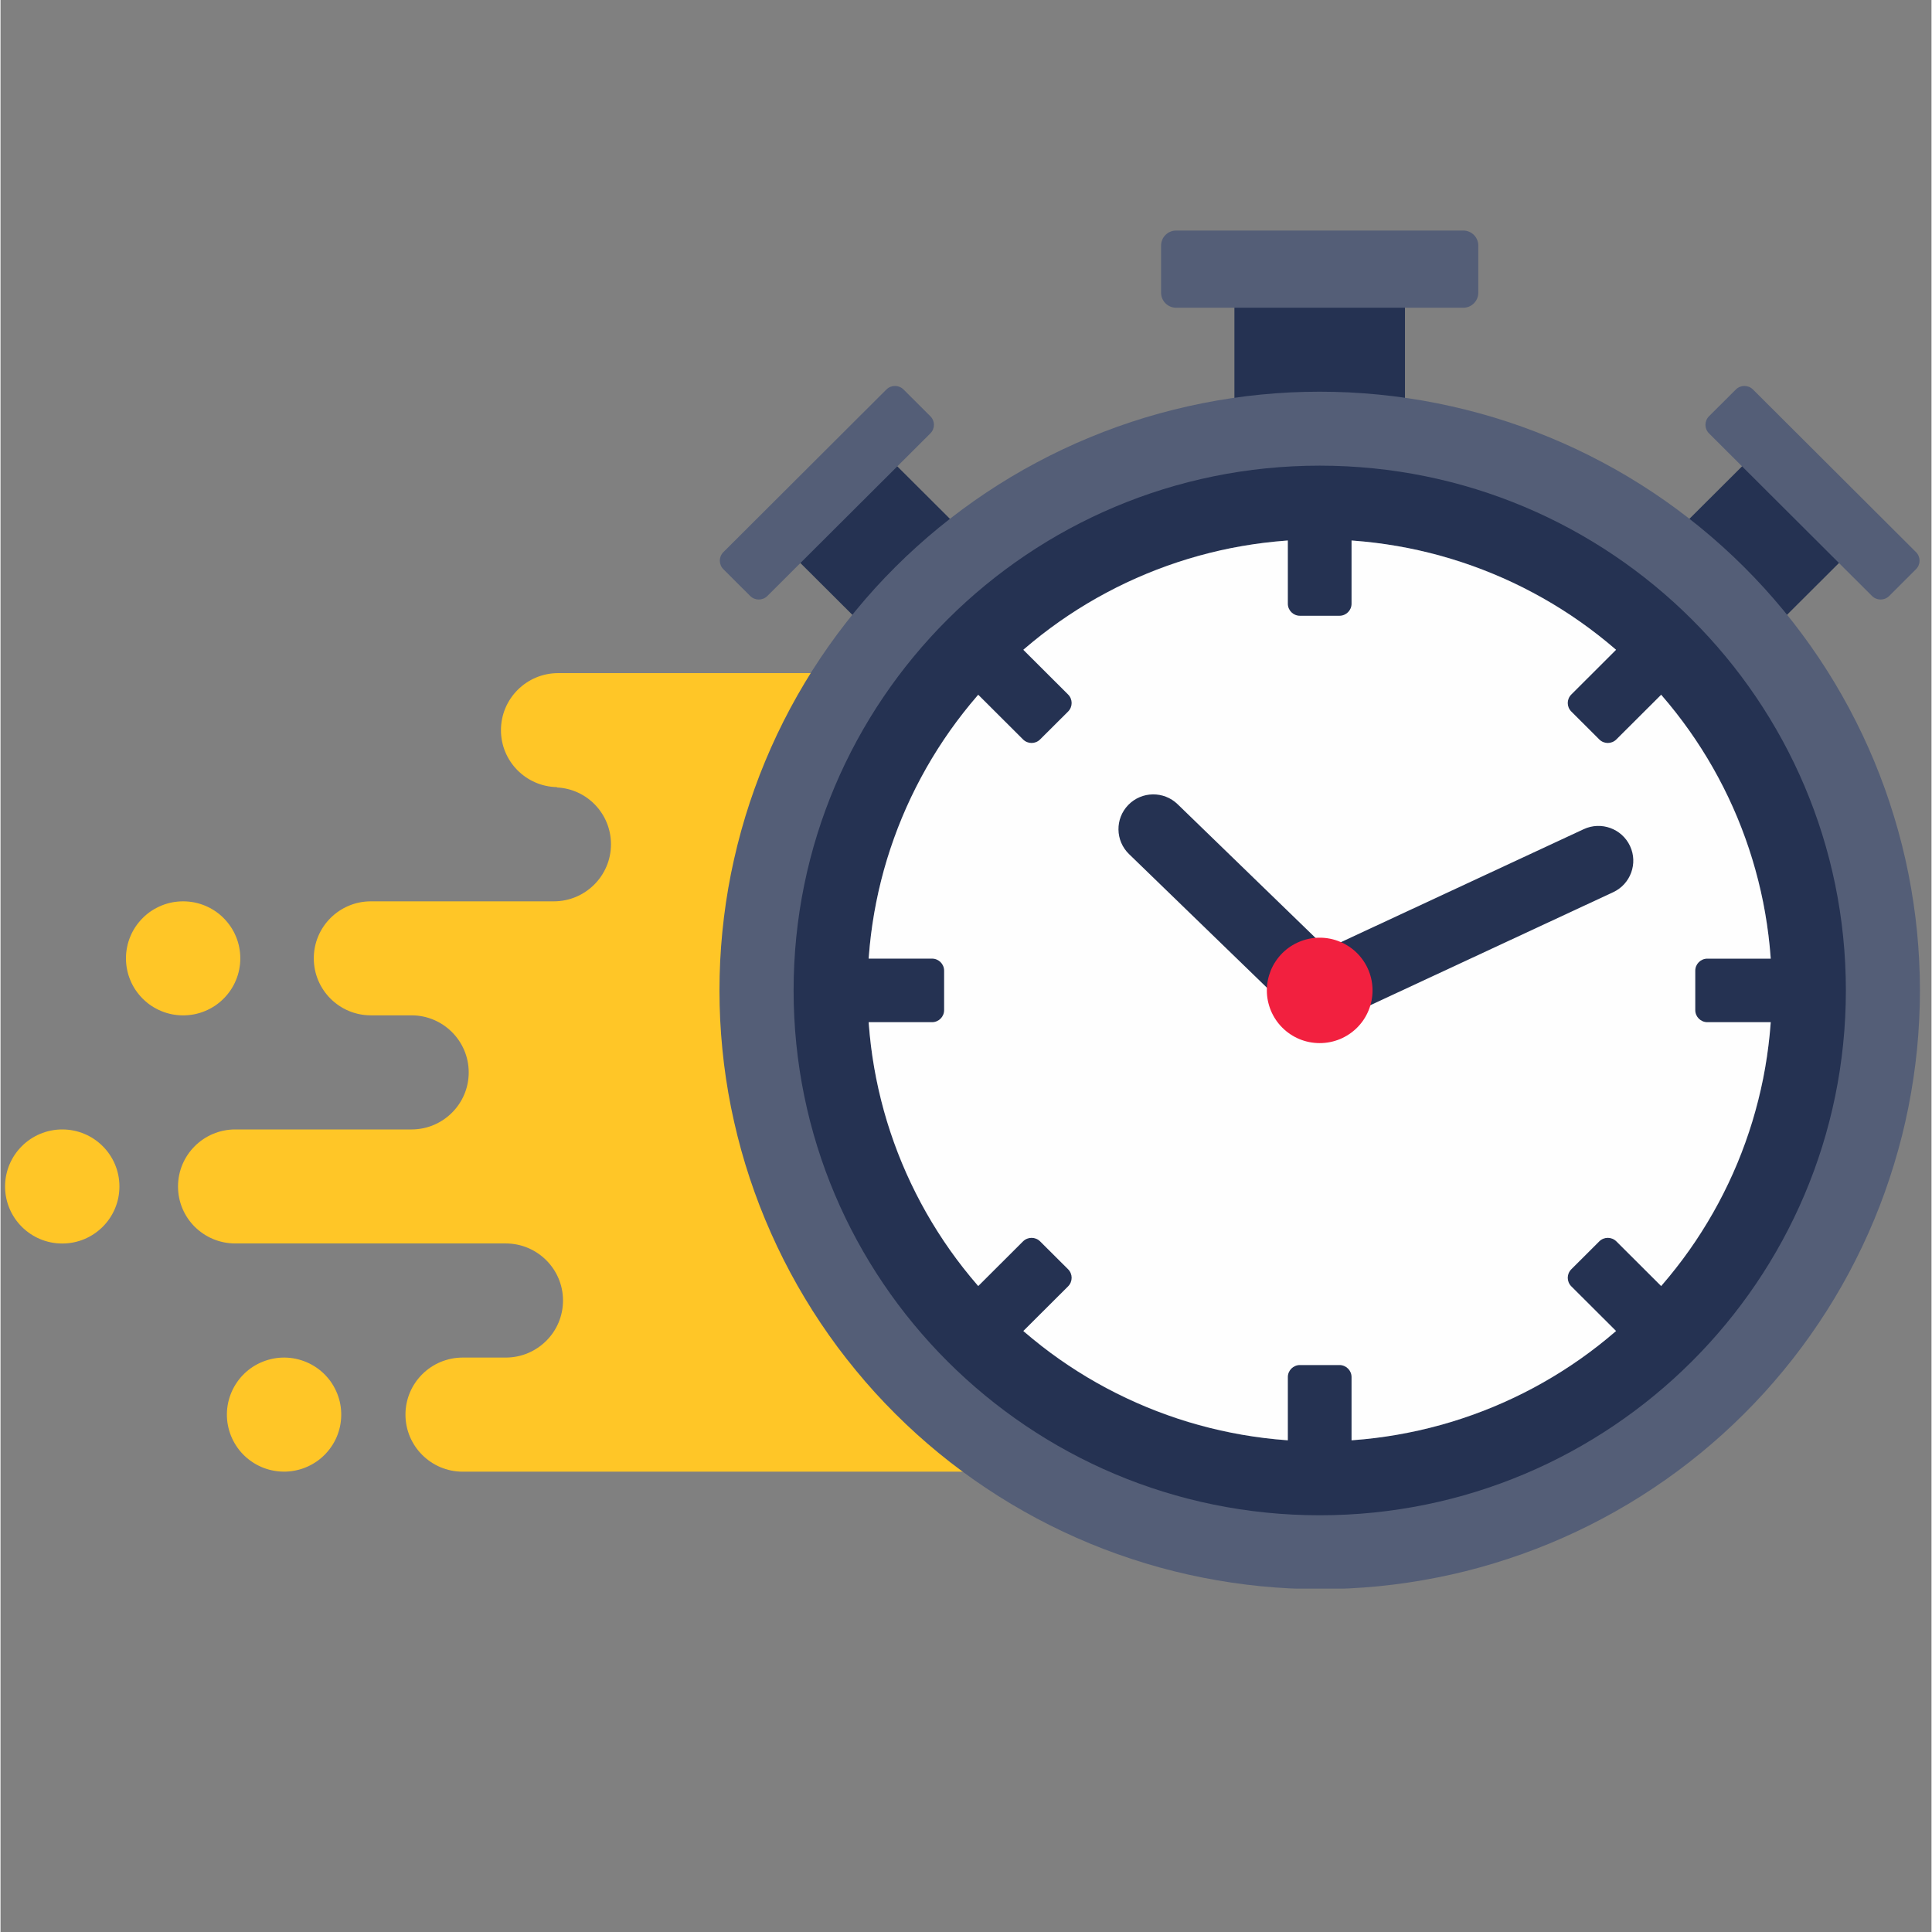 <svg xmlns="http://www.w3.org/2000/svg" xmlns:xlink="http://www.w3.org/1999/xlink" width="300" zoomAndPan="magnify" viewBox="0 0 224.88 225" height="300" preserveAspectRatio="xMidYMid meet"><rect x="0" y="0" width="224.88" height="225" fill="#808080" stroke="none"/><defs><clipPath id="d9f5e9843f"><path d="M 135 26.848 L 173 26.848 L 173 36 L 135 36 Z M 135 26.848 "></path></clipPath><clipPath id="0e0eb456cf"><path d="M 83 45 L 224 45 L 224 185.012 L 83 185.012 Z M 83 45 "></path></clipPath></defs><g id="63cb994fb0"><g style="fill:#000000;fill-opacity:1;"><g transform="translate(124.689, 141.151)"><path style="stroke:none" d="M 1.844 1.422 L 0.047 1.422 L 3.766 -10.562 L 5.562 -10.562 Z M 1.844 1.422 "></path></g></g><path style=" stroke:none;fill-rule:nonzero;fill:#ffc627;fill-opacity:1;" d="M 27.926 111.609 C 27.926 112.047 27.883 112.477 27.797 112.906 C 27.715 113.332 27.586 113.75 27.418 114.152 C 27.254 114.555 27.047 114.938 26.805 115.301 C 26.562 115.66 26.285 115.996 25.977 116.305 C 25.668 116.613 25.332 116.891 24.969 117.133 C 24.602 117.375 24.219 117.578 23.816 117.746 C 23.41 117.914 22.996 118.039 22.566 118.125 C 22.137 118.207 21.703 118.25 21.27 118.25 C 20.832 118.25 20.398 118.207 19.969 118.125 C 19.539 118.039 19.125 117.914 18.719 117.746 C 18.316 117.578 17.934 117.375 17.566 117.133 C 17.203 116.891 16.867 116.613 16.559 116.305 C 16.25 115.996 15.973 115.66 15.73 115.301 C 15.488 114.938 15.281 114.555 15.117 114.152 C 14.949 113.75 14.82 113.332 14.738 112.906 C 14.652 112.477 14.609 112.047 14.609 111.609 C 14.609 111.172 14.652 110.742 14.738 110.312 C 14.82 109.887 14.949 109.469 15.117 109.066 C 15.281 108.664 15.488 108.281 15.73 107.918 C 15.973 107.559 16.25 107.223 16.559 106.914 C 16.867 106.605 17.203 106.328 17.566 106.086 C 17.934 105.844 18.316 105.641 18.719 105.473 C 19.125 105.305 19.539 105.18 19.969 105.094 C 20.398 105.012 20.832 104.969 21.27 104.969 C 21.703 104.969 22.137 105.012 22.566 105.094 C 22.996 105.18 23.41 105.305 23.816 105.473 C 24.219 105.641 24.602 105.844 24.969 106.086 C 25.332 106.328 25.668 106.605 25.977 106.914 C 26.285 107.223 26.562 107.559 26.805 107.918 C 27.047 108.281 27.254 108.664 27.418 109.066 C 27.586 109.469 27.715 109.887 27.797 110.312 C 27.883 110.742 27.926 111.172 27.926 111.609 Z M 27.926 111.609 "></path><path style=" stroke:none;fill-rule:nonzero;fill:#ffc627;fill-opacity:1;" d="M 7.191 131.535 C 3.516 131.535 0.531 134.512 0.531 138.18 C 0.531 141.848 3.516 144.82 7.191 144.82 C 10.867 144.82 13.848 141.848 13.848 138.18 C 13.852 134.512 10.871 131.535 7.191 131.535 Z M 7.191 131.535 "></path><path style=" stroke:none;fill-rule:nonzero;fill:#ffc627;fill-opacity:1;" d="M 39.504 163.219 C 39.605 163.645 39.66 164.074 39.676 164.508 C 39.691 164.945 39.664 165.379 39.594 165.809 C 39.527 166.238 39.414 166.66 39.262 167.066 C 39.109 167.477 38.918 167.867 38.688 168.234 C 38.457 168.605 38.191 168.953 37.895 169.27 C 37.598 169.59 37.27 169.879 36.918 170.133 C 36.562 170.387 36.184 170.605 35.789 170.785 C 35.391 170.969 34.977 171.109 34.555 171.207 C 34.129 171.309 33.695 171.367 33.258 171.383 C 32.824 171.398 32.387 171.371 31.957 171.301 C 31.523 171.23 31.105 171.121 30.695 170.969 C 30.285 170.816 29.895 170.625 29.523 170.395 C 29.152 170.164 28.805 169.902 28.484 169.605 C 28.164 169.309 27.875 168.984 27.621 168.629 C 27.367 168.273 27.148 167.898 26.965 167.504 C 26.785 167.105 26.645 166.695 26.543 166.27 C 26.441 165.848 26.383 165.418 26.367 164.98 C 26.352 164.547 26.379 164.113 26.449 163.68 C 26.52 163.25 26.633 162.832 26.785 162.422 C 26.938 162.016 27.129 161.625 27.359 161.254 C 27.59 160.883 27.852 160.539 28.148 160.219 C 28.449 159.898 28.773 159.613 29.129 159.355 C 29.484 159.102 29.859 158.883 30.258 158.703 C 30.656 158.523 31.066 158.383 31.492 158.281 C 31.918 158.18 32.348 158.121 32.785 158.105 C 33.223 158.09 33.656 158.117 34.09 158.188 C 34.52 158.258 34.941 158.371 35.352 158.523 C 35.762 158.676 36.152 158.867 36.523 159.094 C 36.895 159.324 37.242 159.586 37.562 159.883 C 37.879 160.184 38.168 160.508 38.426 160.859 C 38.68 161.215 38.898 161.59 39.078 161.988 C 39.262 162.383 39.402 162.793 39.504 163.219 Z M 39.504 163.219 "></path><path style=" stroke:none;fill-rule:nonzero;fill:#ffc627;fill-opacity:1;" d="M 129.934 78.391 L 64.941 78.391 C 61.258 78.391 58.281 81.375 58.281 85.035 C 58.281 88.66 61.195 91.602 64.812 91.668 L 64.801 91.707 C 68.312 91.879 71.094 94.77 71.094 98.324 C 71.094 100.156 70.348 101.82 69.141 103.023 C 67.934 104.223 66.281 104.969 64.434 104.969 L 43.133 104.969 C 39.461 104.969 36.484 107.941 36.484 111.602 C 36.484 115.277 39.461 118.246 43.133 118.246 L 47.867 118.246 C 51.539 118.246 54.527 121.23 54.527 124.891 C 54.527 126.723 53.781 128.383 52.574 129.586 C 51.371 130.789 49.703 131.535 47.867 131.535 L 27.332 131.535 C 23.66 131.535 20.672 134.508 20.672 138.18 C 20.672 140.012 21.418 141.676 22.625 142.875 C 23.832 144.066 25.496 144.812 27.332 144.812 L 58.844 144.812 C 62.516 144.812 65.508 147.797 65.508 151.457 C 65.508 153.289 64.758 154.965 63.555 156.152 C 62.348 157.355 60.684 158.102 58.844 158.102 L 53.824 158.102 C 50.152 158.102 47.16 161.07 47.16 164.746 C 47.16 168.41 50.152 171.391 53.824 171.391 L 129.938 171.391 C 133.621 171.391 136.598 168.41 136.598 164.746 L 136.598 85.035 C 136.598 81.375 133.621 78.391 129.934 78.391 Z M 129.934 78.391 "></path><path style=" stroke:none;fill-rule:nonzero;fill:#253252;fill-opacity:1;" d="M 143.699 34.527 L 163.562 34.527 L 163.562 50.484 L 143.699 50.484 Z M 143.699 34.527 "></path><g clip-rule="nonzero" clip-path="url(#d9f5e9843f)"><path style=" stroke:none;fill-rule:nonzero;fill:#545e77;fill-opacity:1;" d="M 170.348 35.84 L 136.914 35.84 C 135.945 35.84 135.16 35.055 135.16 34.09 L 135.16 28.598 C 135.16 27.629 135.949 26.848 136.914 26.848 L 170.344 26.848 C 171.316 26.848 172.102 27.629 172.102 28.598 L 172.102 34.09 C 172.102 35.055 171.316 35.84 170.348 35.84 Z M 170.348 35.84 "></path></g><path style=" stroke:none;fill-rule:nonzero;fill:#253252;fill-opacity:1;" d="M 92.18 64.598 L 103.465 53.34 L 112.781 62.629 L 101.496 73.887 Z M 92.18 64.598 "></path><path style=" stroke:none;fill-rule:nonzero;fill:#545e77;fill-opacity:1;" d="M 108.293 50.469 L 89.305 69.41 C 88.754 69.957 87.859 69.957 87.309 69.41 L 84.184 66.289 C 83.633 65.742 83.633 64.852 84.184 64.301 L 103.172 45.359 C 103.723 44.812 104.613 44.812 105.164 45.359 L 108.293 48.48 C 108.844 49.027 108.844 49.918 108.293 50.469 Z M 108.293 50.469 "></path><path style=" stroke:none;fill-rule:nonzero;fill:#253252;fill-opacity:1;" d="M 203.926 53.207 L 215.211 64.465 L 205.766 73.883 L 194.48 62.625 Z M 203.926 53.207 "></path><path style=" stroke:none;fill-rule:nonzero;fill:#545e77;fill-opacity:1;" d="M 217.957 69.41 L 198.969 50.469 C 198.418 49.918 198.418 49.027 198.969 48.48 L 202.098 45.359 C 202.648 44.812 203.539 44.812 204.09 45.359 L 223.078 64.301 C 223.629 64.852 223.629 65.742 223.078 66.289 L 219.953 69.41 C 219.402 69.957 218.508 69.957 217.957 69.41 Z M 217.957 69.41 "></path><g clip-rule="nonzero" clip-path="url(#0e0eb456cf)"><path style=" stroke:none;fill-rule:nonzero;fill:#545e77;fill-opacity:1;" d="M 223.535 115.344 C 223.535 116.484 223.508 117.625 223.449 118.766 C 223.395 119.902 223.309 121.043 223.199 122.176 C 223.086 123.312 222.945 124.445 222.777 125.574 C 222.609 126.703 222.414 127.824 222.191 128.945 C 221.969 130.062 221.719 131.176 221.441 132.285 C 221.16 133.391 220.855 134.492 220.523 135.582 C 220.191 136.676 219.832 137.758 219.449 138.832 C 219.062 139.906 218.652 140.973 218.215 142.023 C 217.777 143.078 217.312 144.121 216.824 145.152 C 216.332 146.188 215.82 147.203 215.281 148.211 C 214.742 149.219 214.176 150.211 213.59 151.188 C 213 152.168 212.391 153.133 211.754 154.078 C 211.117 155.027 210.461 155.961 209.777 156.879 C 209.098 157.793 208.395 158.695 207.668 159.574 C 206.941 160.457 206.195 161.32 205.426 162.168 C 204.656 163.012 203.871 163.84 203.059 164.645 C 202.25 165.453 201.422 166.238 200.574 167.008 C 199.727 167.773 198.863 168.516 197.977 169.242 C 197.094 169.965 196.191 170.668 195.273 171.348 C 194.355 172.027 193.418 172.684 192.469 173.316 C 191.516 173.953 190.551 174.562 189.57 175.148 C 188.586 175.734 187.594 176.297 186.582 176.836 C 185.574 177.375 184.555 177.887 183.52 178.375 C 182.484 178.863 181.438 179.324 180.383 179.762 C 179.324 180.199 178.258 180.609 177.18 180.992 C 176.105 181.375 175.02 181.734 173.922 182.066 C 172.828 182.398 171.727 182.703 170.617 182.98 C 169.508 183.258 168.391 183.508 167.27 183.727 C 166.148 183.949 165.02 184.145 163.887 184.312 C 162.758 184.48 161.621 184.621 160.484 184.734 C 159.344 184.844 158.203 184.93 157.062 184.984 C 155.918 185.039 154.777 185.066 153.633 185.066 C 152.488 185.066 151.344 185.039 150.203 184.984 C 149.059 184.93 147.918 184.844 146.781 184.734 C 145.641 184.621 144.508 184.48 143.375 184.312 C 142.242 184.145 141.117 183.949 139.996 183.727 C 138.871 183.508 137.758 183.258 136.648 182.98 C 135.535 182.703 134.434 182.398 133.34 182.066 C 132.246 181.734 131.16 181.375 130.082 180.992 C 129.004 180.609 127.938 180.199 126.883 179.762 C 125.824 179.324 124.777 178.863 123.746 178.375 C 122.711 177.887 121.688 177.375 120.68 176.836 C 119.672 176.297 118.676 175.734 117.695 175.148 C 116.715 174.562 115.746 173.953 114.797 173.316 C 113.844 172.684 112.91 172.027 111.992 171.348 C 111.07 170.668 110.172 169.965 109.285 169.242 C 108.402 168.516 107.535 167.773 106.688 167.008 C 105.84 166.238 105.012 165.453 104.203 164.645 C 103.395 163.84 102.605 163.012 101.836 162.168 C 101.07 161.32 100.32 160.457 99.598 159.574 C 98.871 158.695 98.168 157.793 97.484 156.879 C 96.805 155.961 96.145 155.027 95.508 154.078 C 94.875 153.133 94.262 152.168 93.676 151.188 C 93.086 150.211 92.523 149.219 91.984 148.211 C 91.445 147.203 90.93 146.188 90.441 145.152 C 89.953 144.121 89.488 143.078 89.051 142.023 C 88.613 140.973 88.199 139.906 87.816 138.832 C 87.43 137.758 87.07 136.676 86.738 135.582 C 86.406 134.492 86.102 133.391 85.824 132.285 C 85.547 131.176 85.297 130.062 85.07 128.945 C 84.848 127.824 84.652 126.703 84.484 125.574 C 84.316 124.445 84.176 123.312 84.066 122.176 C 83.953 121.043 83.871 119.902 83.812 118.766 C 83.758 117.625 83.73 116.484 83.73 115.344 C 83.73 114.203 83.758 113.062 83.812 111.922 C 83.871 110.781 83.953 109.645 84.066 108.508 C 84.18 107.371 84.316 106.242 84.484 105.113 C 84.652 103.984 84.848 102.859 85.07 101.738 C 85.297 100.621 85.547 99.508 85.824 98.402 C 86.102 97.293 86.406 96.195 86.738 95.102 C 87.07 94.012 87.43 92.926 87.816 91.852 C 88.199 90.777 88.613 89.715 89.051 88.66 C 89.488 87.605 89.953 86.562 90.441 85.531 C 90.93 84.5 91.445 83.48 91.984 82.473 C 92.523 81.469 93.086 80.477 93.676 79.496 C 94.262 78.516 94.875 77.555 95.508 76.605 C 96.145 75.656 96.805 74.723 97.484 73.809 C 98.168 72.891 98.871 71.992 99.598 71.109 C 100.32 70.227 101.07 69.363 101.836 68.516 C 102.605 67.672 103.395 66.844 104.203 66.039 C 105.012 65.23 105.84 64.445 106.688 63.68 C 107.535 62.914 108.402 62.168 109.285 61.445 C 110.172 60.719 111.07 60.02 111.992 59.34 C 112.91 58.66 113.844 58 114.797 57.367 C 115.746 56.734 116.715 56.125 117.695 55.535 C 118.676 54.949 119.672 54.387 120.68 53.852 C 121.688 53.312 122.711 52.801 123.746 52.312 C 124.777 51.824 125.824 51.359 126.883 50.926 C 127.938 50.488 129.004 50.078 130.082 49.691 C 131.16 49.309 132.246 48.949 133.34 48.617 C 134.434 48.289 135.535 47.984 136.648 47.707 C 137.758 47.43 138.871 47.18 139.996 46.957 C 141.117 46.734 142.242 46.539 143.375 46.371 C 144.508 46.203 145.641 46.062 146.781 45.953 C 147.918 45.84 149.059 45.758 150.203 45.699 C 151.344 45.645 152.488 45.617 153.633 45.617 C 154.777 45.617 155.918 45.645 157.062 45.699 C 158.203 45.758 159.344 45.84 160.484 45.953 C 161.621 46.062 162.758 46.203 163.887 46.371 C 165.02 46.539 166.148 46.734 167.27 46.957 C 168.391 47.18 169.508 47.43 170.617 47.707 C 171.727 47.984 172.828 48.289 173.922 48.617 C 175.02 48.949 176.105 49.309 177.18 49.691 C 178.258 50.078 179.324 50.488 180.383 50.926 C 181.438 51.359 182.484 51.824 183.52 52.312 C 184.555 52.801 185.574 53.312 186.582 53.852 C 187.594 54.387 188.586 54.949 189.57 55.535 C 190.551 56.125 191.516 56.734 192.469 57.367 C 193.418 58 194.355 58.66 195.273 59.34 C 196.191 60.02 197.094 60.719 197.977 61.445 C 198.863 62.168 199.727 62.914 200.574 63.68 C 201.422 64.445 202.25 65.23 203.059 66.039 C 203.871 66.844 204.656 67.672 205.426 68.516 C 206.195 69.363 206.941 70.227 207.668 71.109 C 208.395 71.992 209.098 72.891 209.777 73.809 C 210.461 74.723 211.117 75.656 211.754 76.605 C 212.391 77.555 213 78.516 213.59 79.496 C 214.176 80.477 214.742 81.469 215.281 82.473 C 215.82 83.48 216.332 84.5 216.824 85.531 C 217.312 86.562 217.777 87.605 218.215 88.66 C 218.652 89.715 219.062 90.777 219.449 91.852 C 219.832 92.926 220.191 94.012 220.523 95.102 C 220.855 96.195 221.16 97.293 221.441 98.402 C 221.719 99.508 221.969 100.621 222.191 101.738 C 222.414 102.859 222.609 103.984 222.777 105.113 C 222.945 106.242 223.086 107.371 223.199 108.508 C 223.309 109.645 223.395 110.781 223.449 111.922 C 223.508 113.062 223.535 114.203 223.535 115.344 Z M 223.535 115.344 "></path></g><path style=" stroke:none;fill-rule:nonzero;fill:#253252;fill-opacity:1;" d="M 153.629 54.23 C 119.785 54.23 92.363 81.582 92.363 115.34 C 92.363 149.098 119.785 176.469 153.629 176.469 C 187.473 176.469 214.91 149.098 214.91 115.34 C 214.91 81.582 187.473 54.23 153.629 54.23 Z M 153.629 167.867 C 124.555 167.867 100.973 144.355 100.973 115.34 C 100.973 86.34 124.555 62.816 153.629 62.816 C 182.719 62.816 206.289 86.34 206.289 115.34 C 206.289 144.355 182.719 167.867 153.629 167.867 Z M 153.629 167.867 "></path><path style=" stroke:none;fill-rule:nonzero;fill:#fefefe;fill-opacity:1;" d="M 206.289 115.34 C 206.289 117.062 206.203 118.777 206.035 120.488 C 205.863 122.203 205.613 123.902 205.277 125.59 C 204.938 127.273 204.52 128.941 204.02 130.59 C 203.52 132.234 202.938 133.852 202.281 135.441 C 201.621 137.031 200.883 138.582 200.07 140.102 C 199.258 141.617 198.371 143.09 197.414 144.523 C 196.457 145.953 195.43 147.332 194.336 148.66 C 193.242 149.992 192.086 151.266 190.863 152.48 C 189.645 153.699 188.367 154.852 187.035 155.941 C 185.703 157.035 184.32 158.059 182.887 159.012 C 181.453 159.969 179.973 160.852 178.453 161.664 C 176.934 162.473 175.375 163.207 173.781 163.867 C 172.188 164.523 170.566 165.105 168.914 165.605 C 167.266 166.102 165.594 166.52 163.902 166.855 C 162.211 167.191 160.508 167.445 158.793 167.613 C 157.074 167.781 155.355 167.867 153.629 167.867 C 151.906 167.867 150.184 167.781 148.469 167.613 C 146.754 167.445 145.047 167.191 143.355 166.855 C 141.664 166.52 139.996 166.102 138.344 165.605 C 136.695 165.105 135.074 164.523 133.48 163.867 C 131.887 163.207 130.328 162.473 128.809 161.664 C 127.285 160.852 125.809 159.969 124.375 159.012 C 122.941 158.059 121.559 157.035 120.227 155.941 C 118.891 154.852 117.617 153.699 116.395 152.48 C 115.176 151.266 114.02 149.992 112.926 148.66 C 111.832 147.332 110.805 145.953 109.848 144.523 C 108.891 143.09 108.004 141.617 107.191 140.102 C 106.379 138.582 105.641 137.031 104.98 135.441 C 104.32 133.852 103.742 132.234 103.238 130.59 C 102.738 128.941 102.32 127.273 101.984 125.59 C 101.648 123.902 101.395 122.203 101.227 120.488 C 101.059 118.777 100.973 117.062 100.973 115.34 C 100.973 113.621 101.059 111.906 101.227 110.191 C 101.395 108.48 101.648 106.781 101.984 105.094 C 102.32 103.406 102.738 101.738 103.238 100.094 C 103.742 98.449 104.32 96.832 104.98 95.242 C 105.641 93.652 106.379 92.098 107.191 90.582 C 108.004 89.062 108.891 87.59 109.848 86.16 C 110.805 84.73 111.832 83.352 112.926 82.02 C 114.02 80.691 115.176 79.418 116.395 78.199 C 117.617 76.984 118.891 75.832 120.227 74.738 C 121.559 73.648 122.941 72.625 124.375 71.668 C 125.809 70.715 127.285 69.828 128.809 69.02 C 130.328 68.207 131.887 67.473 133.48 66.816 C 135.074 66.156 136.695 65.578 138.344 65.078 C 139.996 64.578 141.664 64.16 143.355 63.824 C 145.047 63.492 146.754 63.238 148.469 63.07 C 150.184 62.902 151.906 62.816 153.629 62.816 C 155.355 62.816 157.074 62.902 158.793 63.07 C 160.508 63.238 162.211 63.492 163.902 63.824 C 165.594 64.16 167.266 64.578 168.914 65.078 C 170.566 65.578 172.188 66.156 173.781 66.816 C 175.375 67.473 176.934 68.207 178.453 69.02 C 179.973 69.828 181.453 70.715 182.887 71.668 C 184.32 72.625 185.703 73.648 187.035 74.738 C 188.367 75.832 189.645 76.984 190.863 78.199 C 192.086 79.418 193.242 80.691 194.336 82.02 C 195.43 83.352 196.457 84.73 197.414 86.16 C 198.371 87.59 199.258 89.062 200.07 90.582 C 200.883 92.098 201.621 93.652 202.281 95.242 C 202.938 96.832 203.52 98.449 204.02 100.094 C 204.52 101.738 204.938 103.406 205.277 105.094 C 205.613 106.781 205.863 108.48 206.035 110.191 C 206.203 111.906 206.289 113.621 206.289 115.34 Z M 206.289 115.34 "></path><path style=" stroke:none;fill-rule:nonzero;fill:#253252;fill-opacity:1;" d="M 155.934 71.711 L 151.328 71.711 C 150.551 71.711 149.922 71.082 149.922 70.309 L 149.922 60.789 L 157.34 60.789 L 157.34 70.309 C 157.34 71.082 156.711 71.711 155.934 71.711 Z M 155.934 71.711 "></path><path style=" stroke:none;fill-rule:nonzero;fill:#253252;fill-opacity:1;" d="M 151.328 158.973 L 155.934 158.973 C 156.711 158.973 157.34 159.602 157.34 160.375 L 157.34 169.898 L 149.922 169.898 L 149.922 160.375 C 149.922 159.602 150.551 158.973 151.328 158.973 Z M 151.328 158.973 "></path><path style=" stroke:none;fill-rule:nonzero;fill:#253252;fill-opacity:1;" d="M 124.332 82.863 L 121.07 86.113 C 120.523 86.664 119.633 86.664 119.082 86.113 L 112.336 79.383 L 117.582 74.148 L 124.332 80.883 C 124.879 81.43 124.879 82.316 124.332 82.863 Z M 124.332 82.863 "></path><path style=" stroke:none;fill-rule:nonzero;fill:#253252;fill-opacity:1;" d="M 182.934 147.82 L 186.191 144.57 C 186.738 144.023 187.629 144.023 188.18 144.57 L 194.926 151.301 L 189.68 156.535 L 182.934 149.805 C 182.383 149.254 182.383 148.367 182.934 147.82 Z M 182.934 147.82 "></path><path style=" stroke:none;fill-rule:nonzero;fill:#253252;fill-opacity:1;" d="M 109.891 113.043 L 109.891 117.641 C 109.891 118.414 109.262 119.043 108.484 119.043 L 98.938 119.043 L 98.938 111.641 L 108.484 111.641 C 109.258 111.641 109.891 112.27 109.891 113.043 Z M 109.891 113.043 "></path><path style=" stroke:none;fill-rule:nonzero;fill:#253252;fill-opacity:1;" d="M 197.371 117.641 L 197.371 113.047 C 197.371 112.27 198 111.645 198.777 111.645 L 208.324 111.645 L 208.324 119.043 L 198.777 119.043 C 198.004 119.043 197.371 118.414 197.371 117.641 Z M 197.371 117.641 "></path><path style=" stroke:none;fill-rule:nonzero;fill:#253252;fill-opacity:1;" d="M 121.07 144.57 L 124.332 147.82 C 124.879 148.367 124.879 149.254 124.332 149.805 L 117.582 156.535 L 112.336 151.301 L 119.082 144.57 C 119.633 144.023 120.523 144.023 121.07 144.57 Z M 121.07 144.57 "></path><path style=" stroke:none;fill-rule:nonzero;fill:#253252;fill-opacity:1;" d="M 186.191 86.113 L 182.934 82.863 C 182.383 82.316 182.383 81.43 182.934 80.883 L 189.68 74.148 L 194.926 79.383 L 188.18 86.113 C 187.629 86.664 186.738 86.664 186.191 86.113 Z M 186.191 86.113 "></path><path style=" stroke:none;fill-rule:nonzero;fill:#253252;fill-opacity:1;" d="M 153.633 119.391 C 152.598 119.391 151.578 118.996 150.805 118.246 L 131.426 99.465 C 129.82 97.906 129.781 95.344 131.344 93.738 C 132.906 92.137 135.477 92.102 137.082 93.656 L 154.449 110.492 L 184.379 96.566 C 186.406 95.621 188.824 96.5 189.773 98.527 C 190.719 100.551 189.84 102.961 187.809 103.906 L 155.344 119.012 C 154.797 119.27 154.215 119.391 153.633 119.391 Z M 153.633 119.391 "></path><path style=" stroke:none;fill-rule:nonzero;fill:#f2203f;fill-opacity:1;" d="M 159.785 115.344 C 159.785 115.746 159.746 116.145 159.668 116.539 C 159.59 116.934 159.473 117.32 159.316 117.691 C 159.164 118.062 158.973 118.418 158.75 118.754 C 158.523 119.09 158.27 119.398 157.984 119.684 C 157.699 119.969 157.387 120.223 157.051 120.445 C 156.715 120.672 156.359 120.859 155.988 121.016 C 155.613 121.168 155.23 121.285 154.832 121.363 C 154.438 121.441 154.035 121.48 153.633 121.48 C 153.227 121.48 152.828 121.441 152.43 121.363 C 152.035 121.285 151.648 121.168 151.277 121.016 C 150.902 120.859 150.547 120.672 150.211 120.445 C 149.875 120.223 149.566 119.969 149.281 119.684 C 148.996 119.398 148.738 119.09 148.516 118.754 C 148.289 118.418 148.102 118.062 147.945 117.691 C 147.793 117.32 147.676 116.934 147.594 116.539 C 147.516 116.145 147.477 115.746 147.477 115.344 C 147.477 114.938 147.516 114.539 147.594 114.145 C 147.676 113.75 147.793 113.367 147.945 112.992 C 148.102 112.621 148.289 112.266 148.516 111.934 C 148.738 111.598 148.996 111.285 149.281 111 C 149.566 110.715 149.875 110.461 150.211 110.238 C 150.547 110.016 150.902 109.824 151.277 109.672 C 151.648 109.516 152.035 109.398 152.43 109.32 C 152.828 109.242 153.227 109.203 153.633 109.203 C 154.035 109.203 154.438 109.242 154.832 109.32 C 155.23 109.398 155.613 109.516 155.988 109.672 C 156.359 109.824 156.715 110.016 157.051 110.238 C 157.387 110.461 157.699 110.715 157.984 111 C 158.27 111.285 158.523 111.598 158.75 111.934 C 158.973 112.266 159.164 112.621 159.316 112.992 C 159.473 113.367 159.59 113.75 159.668 114.145 C 159.746 114.539 159.785 114.938 159.785 115.344 Z M 159.785 115.344 "></path></g></svg>